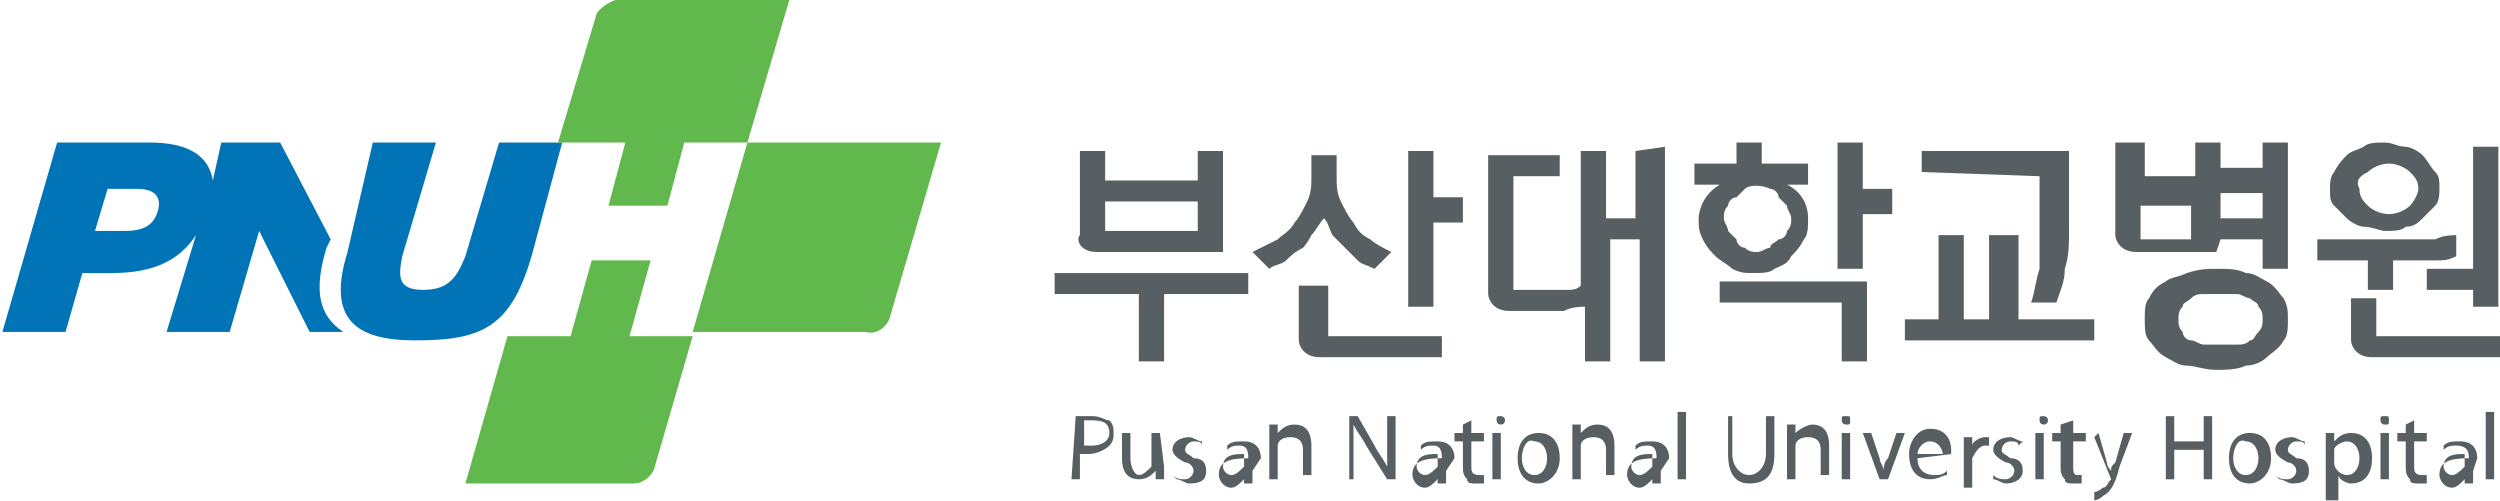 <?xml version="1.0" encoding="utf-8"?>
<!-- Generator: Adobe Illustrator 27.7.0, SVG Export Plug-In . SVG Version: 6.00 Build 0)  -->
<svg version="1.1" id="레이어_1" xmlns="http://www.w3.org/2000/svg" xmlns:xlink="http://www.w3.org/1999/xlink" x="0px"
	 y="0px" viewBox="0 0 279.4 56" style="enable-background:new 0 0 279.4 56;" xml:space="preserve">
<style type="text/css">
	.st0{fill:#575F62;}
	.st1{fill:#231F20;}
	.st2{fill:#0074B7;}
	.st3{fill:#61B84C;}
</style>
<g transform="matrix(4.704 0 0 -4.704 -511.528 1274.252)">
	<path class="st0" d="M134.5,260.3c0,0,0.1,0,0.2,0c0.2,0,0.4,0.1,0.4,0.3c0,0.2-0.1,0.3-0.4,0.3c-0.1,0-0.1,0-0.2,0V260.3z
		 M134.3,261c0.1,0,0.2,0,0.4,0c0.2,0,0.3-0.1,0.4-0.1c0.1-0.1,0.1-0.2,0.1-0.3c0-0.1,0-0.2-0.1-0.3c-0.1-0.1-0.3-0.2-0.5-0.2
		c-0.1,0-0.1,0-0.2,0v-0.6h-0.2"/>
	<path class="st0" d="M136.4,259.8c0-0.1,0-0.2,0-0.3h-0.2l0,0.2h0c-0.1-0.1-0.2-0.2-0.4-0.2c-0.2,0-0.4,0.1-0.4,0.5v0.6h0.2V260
		c0-0.2,0.1-0.4,0.2-0.4c0.1,0,0.2,0.1,0.3,0.2c0,0,0,0.1,0,0.1v0.7h0.2"/>
	<path class="st0" d="M136.7,259.5c0.1,0,0.2-0.1,0.3-0.1c0.3,0,0.4,0.1,0.4,0.3c0,0.2-0.1,0.3-0.3,0.3c-0.1,0.1-0.2,0.1-0.2,0.2
		c0,0.1,0.1,0.2,0.2,0.2c0.1,0,0.2,0,0.2-0.1l0,0.1c-0.1,0-0.2,0.1-0.3,0.1c-0.2,0-0.4-0.1-0.4-0.3c0-0.1,0.1-0.2,0.3-0.3
		c0.1,0,0.2-0.1,0.2-0.2c0-0.1-0.1-0.2-0.2-0.2c-0.1,0-0.2,0-0.3,0.1"/>
	<path class="st0" d="M138.3,260.1c-0.2,0-0.5,0-0.5-0.3c0-0.1,0.1-0.2,0.2-0.2c0.1,0,0.2,0.1,0.3,0.2c0,0,0,0,0,0.1V260.1z
		 M138.5,259.7c0-0.1,0-0.2,0-0.3h-0.2l0,0.1h0c-0.1-0.1-0.2-0.2-0.3-0.2c-0.2,0-0.3,0.2-0.3,0.3c0,0.3,0.2,0.4,0.7,0.4v0
		c0,0.1,0,0.3-0.2,0.3c-0.1,0-0.2,0-0.3-0.1l0,0.1c0.1,0.1,0.2,0.1,0.4,0.1c0.3,0,0.4-0.2,0.4-0.4"/>
	<path class="st0" d="M138.9,259.5h0.2v0.7c0,0,0,0.1,0,0.1c0,0.1,0.1,0.2,0.3,0.2c0.2,0,0.3-0.1,0.3-0.3v-0.6h0.2v0.7
		c0,0.4-0.2,0.5-0.4,0.5c-0.2,0-0.3-0.1-0.4-0.2h0l0,0.2h-0.2c0-0.1,0-0.2,0-0.3"/>
	<path class="st0" d="M140.9,259.5v0.7c0,0.3,0,0.4,0,0.6l0,0c0.1-0.2,0.2-0.3,0.3-0.5l0.5-0.8h0.2v1.5h-0.2v-0.6c0-0.2,0-0.4,0-0.6
		l0,0c-0.1,0.2-0.2,0.3-0.3,0.5L141,261h-0.2v-1.5"/>
	<path class="st0" d="M142.9,260.1c-0.2,0-0.5,0-0.5-0.3c0-0.1,0.1-0.2,0.2-0.2c0.1,0,0.2,0.1,0.3,0.2c0,0,0,0,0,0.1V260.1z
		 M143.1,259.7c0-0.1,0-0.2,0-0.3h-0.2l0,0.1h0c-0.1-0.1-0.2-0.2-0.3-0.2c-0.2,0-0.3,0.2-0.3,0.3c0,0.3,0.2,0.4,0.7,0.4v0
		c0,0.1,0,0.3-0.2,0.3c-0.1,0-0.2,0-0.3-0.1l0,0.1c0.1,0.1,0.2,0.1,0.4,0.1c0.3,0,0.4-0.2,0.4-0.4"/>
	<path class="st0" d="M143.7,260.9v-0.3h0.3v-0.2h-0.3v-0.6c0-0.1,0-0.2,0.2-0.2c0.1,0,0.1,0,0.1,0l0-0.2c-0.1,0-0.1,0-0.2,0
		c-0.1,0-0.2,0-0.2,0.1c-0.1,0.1-0.1,0.2-0.1,0.3v0.6h-0.2v0.2h0.2v0.2"/>
	<path class="st0" d="M144.2,260.6h0.2v-1.1h-0.2V260.6z M144.5,260.9c0-0.1-0.1-0.1-0.1-0.1c0,0,0,0,0,0c-0.1,0-0.1,0.1-0.1,0.1
		c0,0,0,0,0,0c0,0.1,0,0.1,0.1,0.1C144.4,261,144.5,261,144.5,260.9"/>
	<path class="st0" d="M144.9,260c0-0.2,0.1-0.4,0.3-0.4c0.2,0,0.3,0.2,0.3,0.4c0,0.2-0.1,0.4-0.3,0.4
		C145,260.5,144.9,260.2,144.9,260 M145.8,260c0-0.4-0.3-0.6-0.5-0.6c-0.3,0-0.5,0.2-0.5,0.6c0,0.4,0.2,0.6,0.5,0.6
		C145.6,260.6,145.8,260.4,145.8,260"/>
	<path class="st0" d="M146.1,259.5h0.2v0.7c0,0,0,0.1,0,0.1c0,0.1,0.1,0.2,0.3,0.2c0.2,0,0.3-0.1,0.3-0.3v-0.6h0.2v0.7
		c0,0.4-0.2,0.5-0.4,0.5c-0.2,0-0.3-0.1-0.4-0.2h0l0,0.2h-0.2c0-0.1,0-0.2,0-0.3"/>
	<path class="st0" d="M148,260.1c-0.2,0-0.5,0-0.5-0.3c0-0.1,0.1-0.2,0.2-0.2c0.1,0,0.2,0.1,0.3,0.2c0,0,0,0,0,0.1V260.1z
		 M148.2,259.7c0-0.1,0-0.2,0-0.3H148l0,0.1h0c-0.1-0.1-0.2-0.2-0.3-0.2c-0.2,0-0.3,0.2-0.3,0.3c0,0.3,0.2,0.4,0.7,0.4v0
		c0,0.1,0,0.3-0.2,0.3c-0.1,0-0.2,0-0.3-0.1l0,0.1c0.1,0.1,0.2,0.1,0.4,0.1c0.3,0,0.4-0.2,0.4-0.4"/>
	<path class="st0" d="M148.6,259.5h0.2v1.6h-0.2V259.5z"/>
	<path class="st0" d="M149.9,261v-0.9c0-0.3,0.2-0.5,0.4-0.5c0.2,0,0.4,0.2,0.4,0.5v0.9h0.2v-0.9c0-0.5-0.2-0.7-0.6-0.7
		c-0.3,0-0.5,0.2-0.5,0.7v0.9"/>
	<path class="st0" d="M151.2,259.5h0.2v0.7c0,0,0,0.1,0,0.1c0,0.1,0.1,0.2,0.3,0.2c0.2,0,0.3-0.1,0.3-0.3v-0.6h0.2v0.7
		c0,0.4-0.2,0.5-0.4,0.5c-0.1,0-0.3-0.1-0.4-0.2h0l0,0.2h-0.2c0-0.1,0-0.2,0-0.3"/>
	<path class="st0" d="M152.5,260.6h0.2v-1.1h-0.2V260.6z M152.7,260.9c0-0.1,0-0.1-0.1-0.1c-0.1,0-0.1,0.1-0.1,0.1
		c0,0.1,0,0.1,0.1,0.1C152.7,261,152.7,261,152.7,260.9"/>
	<path class="st0" d="M153.2,260.6l0.2-0.6c0-0.1,0.1-0.2,0.1-0.3h0c0,0.1,0,0.2,0.1,0.3l0.2,0.6h0.2l-0.4-1.1h-0.2l-0.4,1.1"/>
	<path class="st0" d="M154.9,260.1c0,0.1-0.1,0.3-0.3,0.3c-0.2,0-0.3-0.2-0.3-0.3H154.9z M154.3,260c0-0.3,0.2-0.4,0.4-0.4
		c0.1,0,0.2,0,0.3,0.1l0-0.1c-0.1,0-0.2-0.1-0.4-0.1c-0.3,0-0.5,0.2-0.5,0.6c0,0.3,0.2,0.6,0.5,0.6c0.4,0,0.5-0.3,0.5-0.5
		c0,0,0-0.1,0-0.1"/>
	<path class="st0" d="M155.4,260.2c0,0.1,0,0.2,0,0.3h0.2l0-0.2h0c0,0.1,0.2,0.2,0.3,0.2c0,0,0,0,0.1,0v-0.2c0,0,0,0-0.1,0
		c-0.1,0-0.2-0.1-0.3-0.3c0,0,0-0.1,0-0.1v-0.6h-0.2"/>
	<path class="st0" d="M156.1,259.5c0.1,0,0.2-0.1,0.3-0.1c0.2,0,0.4,0.1,0.4,0.3c0,0.2-0.1,0.3-0.3,0.3c-0.1,0.1-0.2,0.1-0.2,0.2
		c0,0.1,0.1,0.2,0.2,0.2c0.1,0,0.2,0,0.2-0.1l0.1,0.1c-0.1,0-0.2,0.1-0.3,0.1c-0.2,0-0.4-0.1-0.4-0.3c0-0.1,0.1-0.2,0.3-0.3
		c0.1,0,0.2-0.1,0.2-0.2c0-0.1-0.1-0.2-0.2-0.2c-0.1,0-0.2,0-0.3,0.1"/>
	<path class="st0" d="M157.1,260.6h0.2v-1.1h-0.2V260.6z M157.4,260.9c0-0.1-0.1-0.1-0.1-0.1c0,0,0,0,0,0c-0.1,0-0.1,0.1-0.1,0.1
		c0,0.1,0,0.1,0.1,0.1C157.3,261,157.4,261,157.4,260.9"/>
	<path class="st0" d="M158,260.9v-0.3h0.3v-0.2H158v-0.6c0-0.1,0-0.2,0.1-0.2c0.1,0,0.1,0,0.1,0l0-0.2c-0.1,0-0.1,0-0.2,0
		c-0.1,0-0.2,0-0.2,0.1c-0.1,0.1-0.1,0.2-0.1,0.3v0.6h-0.2v0.2h0.2v0.2"/>
	<path class="st0" d="M158.6,260.6l0.2-0.7c0-0.1,0.1-0.2,0.1-0.2h0c0,0.1,0,0.1,0.1,0.2l0.2,0.7h0.2l-0.3-0.8
		c-0.1-0.4-0.2-0.6-0.4-0.7c-0.1-0.1-0.2-0.1-0.2-0.1l0,0.2c0,0,0.1,0,0.2,0.1c0.1,0,0.1,0.1,0.2,0.2c0,0,0,0,0,0c0,0,0,0,0,0
		l-0.4,1"/>
	<path class="st0" d="M160.4,261v-0.6h0.7v0.6h0.2v-1.5h-0.2v0.7h-0.7v-0.7h-0.2v1.5"/>
	<path class="st0" d="M161.8,260c0-0.2,0.1-0.4,0.3-0.4c0.2,0,0.3,0.2,0.3,0.4c0,0.2-0.1,0.4-0.3,0.4
		C161.9,260.5,161.8,260.2,161.8,260 M162.7,260c0-0.4-0.3-0.6-0.5-0.6c-0.3,0-0.5,0.2-0.5,0.6c0,0.4,0.2,0.6,0.5,0.6
		C162.5,260.6,162.7,260.4,162.7,260"/>
	<path class="st0" d="M162.9,259.5c0.1,0,0.2-0.1,0.3-0.1c0.3,0,0.4,0.1,0.4,0.3c0,0.2-0.1,0.3-0.3,0.3c-0.1,0.1-0.2,0.1-0.2,0.2
		c0,0.1,0.1,0.2,0.2,0.2c0.1,0,0.2,0,0.2-0.1l0,0.1c-0.1,0-0.2,0.1-0.3,0.1c-0.2,0-0.4-0.1-0.4-0.3c0-0.1,0.1-0.2,0.3-0.3
		c0.1,0,0.2-0.1,0.2-0.2c0-0.1-0.1-0.2-0.2-0.2c-0.1,0-0.2,0-0.3,0.1"/>
	<path class="st0" d="M164.2,259.9C164.2,259.9,164.2,259.9,164.2,259.9c0-0.2,0.2-0.3,0.3-0.3c0.2,0,0.3,0.2,0.3,0.4
		c0,0.2-0.1,0.4-0.3,0.4c-0.1,0-0.3-0.1-0.3-0.2c0,0,0-0.1,0-0.1V259.9z M164,260.2c0,0.1,0,0.3,0,0.4h0.2l0-0.2h0
		c0.1,0.1,0.2,0.2,0.4,0.2c0.3,0,0.5-0.2,0.5-0.6c0-0.4-0.2-0.6-0.5-0.6c-0.1,0-0.3,0.1-0.3,0.2h0V259H164"/>
	<path class="st0" d="M165.3,260.6h0.2v-1.1h-0.2V260.6z M165.5,260.9c0-0.1,0-0.1-0.1-0.1c-0.1,0-0.1,0.1-0.1,0.1
		c0,0.1,0,0.1,0.1,0.1C165.5,261,165.5,261,165.5,260.9"/>
	<path class="st0" d="M166.1,260.9v-0.3h0.3v-0.2h-0.3v-0.6c0-0.1,0-0.2,0.2-0.2c0.1,0,0.1,0,0.1,0l0-0.2c-0.1,0-0.1,0-0.2,0
		c-0.1,0-0.2,0-0.2,0.1c-0.1,0.1-0.1,0.2-0.1,0.3v0.6h-0.2v0.2h0.2v0.2"/>
	<path class="st0" d="M167.3,260.1c-0.2,0-0.5,0-0.5-0.3c0-0.1,0.1-0.2,0.2-0.2c0.1,0,0.2,0.1,0.3,0.2c0,0,0,0,0,0.1V260.1z
		 M167.5,259.7c0-0.1,0-0.2,0-0.3h-0.2l0,0.1h0c-0.1-0.1-0.2-0.2-0.3-0.2c-0.2,0-0.3,0.2-0.3,0.3c0,0.3,0.2,0.4,0.7,0.4v0
		c0,0.1,0,0.3-0.3,0.3c-0.1,0-0.2,0-0.3-0.1l0,0.1c0.1,0.1,0.2,0.1,0.4,0.1c0.3,0,0.4-0.2,0.4-0.4"/>
	<path class="st0" d="M167.8,259.5h0.2v1.6h-0.2V259.5z"/>
	<path class="st0" d="M153.1,262.3v1.9h-3.5v-0.5h2.9v-1.4H153.1z M152.4,267.4v-2.9h0.6v1.3h0.7v0.6h-0.7v1.1H152.4z M149.1,265.7
		c0-0.2,0-0.3,0.1-0.5c0.1-0.2,0.2-0.3,0.3-0.4c0.1-0.1,0.3-0.2,0.4-0.3c0.2-0.1,0.3-0.1,0.5-0.1c0.2,0,0.4,0,0.5,0.1
		c0.2,0.1,0.3,0.1,0.4,0.3c0.1,0.1,0.2,0.2,0.3,0.4c0.1,0.1,0.1,0.3,0.1,0.5c0,0.6-0.5,0.8-0.5,0.8h0.5v0.5h-1.1v0.5h-0.6V267H149
		v-0.5h0.6C149.1,266.2,149.1,265.7,149.1,265.7 M150.8,266.4c0.1,0,0.2-0.1,0.2-0.2c0.1-0.1,0.1-0.1,0.2-0.2c0-0.1,0.1-0.2,0.1-0.3
		c0-0.1,0-0.2-0.1-0.3c0-0.1-0.1-0.2-0.2-0.2c-0.1-0.1-0.2-0.1-0.2-0.2c-0.1,0-0.2-0.1-0.3-0.1c-0.1,0-0.2,0-0.3,0.1
		c-0.1,0-0.2,0.1-0.2,0.2c-0.1,0.1-0.1,0.1-0.2,0.2c0,0.1-0.1,0.2-0.1,0.3c0,0.1,0,0.2,0.1,0.3c0,0.1,0.1,0.2,0.2,0.2
		c0.1,0.1,0.1,0.1,0.2,0.2C150.3,266.5,150.6,266.5,150.8,266.4"/>
	<path class="st0" d="M156.1,265.3h0.6v-2h1.8v-0.5H154v0.5h0.8v2h0.6v-2h0.6V265.3z M154.4,266.8v0.5h3.5v-1.9c0-0.3,0-0.6-0.1-0.9
		c0-0.3-0.1-0.5-0.2-0.8H157c0.1,0.3,0.1,0.5,0.2,0.8c0,0.3,0,0.5,0,0.8v1.4"/>
	<path class="st0" d="M135,266.1h2.2v-0.7H135V266.1z M134.8,264.9h3v2.4h-0.6v-0.7H135v0.7h-0.6v-2
		C134.3,265.2,134.4,264.9,134.8,264.9 M133.8,264.4v-0.5h2v-1.6h0.6v1.6h2v0.5"/>
	<path class="st0" d="M142.8,266.2v1.1h-0.6v-3.7h0.6v2h0.7v0.6H142.8z M140.2,264.1h-0.6v-1.3c0-0.1,0.1-0.4,0.5-0.4v0h2.9v0.5
		h-2.7V264.1z M139.9,265.3c0.1,0.1,0.2,0.3,0.3,0.4c0.1-0.1,0.1-0.2,0.2-0.4c0.1-0.1,0.2-0.2,0.3-0.3c0.1-0.1,0.2-0.2,0.3-0.3
		c0.1-0.1,0.2-0.1,0.4-0.2l0.4,0.4c-0.2,0.1-0.4,0.2-0.5,0.3c-0.2,0.1-0.3,0.2-0.4,0.4c-0.1,0.1-0.2,0.3-0.3,0.5
		c-0.1,0.2-0.1,0.4-0.1,0.6v0.5h-0.6v-0.5c0-0.2,0-0.4-0.1-0.6c-0.1-0.2-0.2-0.4-0.3-0.5c-0.1-0.2-0.3-0.3-0.4-0.4
		c-0.2-0.1-0.4-0.2-0.6-0.3l0.4-0.4c0.1,0.1,0.3,0.1,0.4,0.2c0.1,0.1,0.2,0.2,0.4,0.3C139.7,265,139.8,265.1,139.9,265.3"/>
	<path class="st0" d="M148.3,267.4v-5.1h-0.6v2.9H147v-2.9h-0.6v1.3c-0.1,0-0.3,0-0.5-0.1c-0.2,0-0.3,0-0.5,0h-0.8
		c-0.4,0-0.5,0.3-0.5,0.4v3.3h1.7v-0.5h-1.1v-2.7h0.8c0.1,0,0.3,0,0.4,0c0.2,0,0.3,0,0.4,0.1v3.2h0.6v-1.6h0.7v1.6"/>
	<path class="st0" d="M162.4,263c-0.1-0.1-0.1-0.2-0.2-0.2c-0.1-0.1-0.2-0.1-0.3-0.1c-0.1,0-0.3,0-0.4,0c-0.1,0-0.3,0-0.4,0
		c-0.1,0-0.2,0.1-0.3,0.1c-0.1,0-0.2,0.1-0.2,0.2c-0.1,0.1-0.1,0.2-0.1,0.3c0,0.1,0,0.2,0.1,0.3c0,0.1,0.1,0.1,0.2,0.2
		c0.1,0.1,0.2,0.1,0.3,0.1c0.1,0,0.3,0,0.4,0c0.1,0,0.3,0,0.4,0c0.1,0,0.2-0.1,0.3-0.1c0.1-0.1,0.2-0.1,0.2-0.2
		c0.1-0.1,0.1-0.2,0.1-0.3C162.5,263.2,162.5,263.1,162.4,263 M163,263.8c-0.1,0.1-0.2,0.3-0.4,0.4c-0.2,0.1-0.3,0.2-0.5,0.2
		c-0.2,0.1-0.4,0.1-0.7,0.1c-0.2,0-0.4,0-0.7-0.1c-0.2-0.1-0.4-0.1-0.5-0.2c-0.2-0.1-0.3-0.2-0.4-0.4c-0.1-0.1-0.1-0.3-0.1-0.5
		c0-0.2,0-0.4,0.1-0.5c0.1-0.1,0.2-0.3,0.4-0.4c0.2-0.1,0.3-0.2,0.5-0.2c0.2,0,0.4-0.1,0.7-0.1c0.2,0,0.5,0,0.7,0.1
		c0.2,0,0.4,0.1,0.5,0.2c0.1,0.1,0.3,0.2,0.4,0.4c0.1,0.1,0.1,0.3,0.1,0.5C163.1,263.5,163.1,263.6,163,263.8 M160.8,265.2h-1.2v0.8
		h1.2V265.2z M161.5,266.3h1v-0.6h-1V266.3z M161.5,265.2h1v-0.7h0.6v3h-0.6v-0.6h-1v0.6h-0.6v-0.8h-1.2v0.8H159v-2.2
		c0-0.1,0.1-0.4,0.5-0.4h1.9"/>
	<path class="st0" d="M165,264h0.6v0.7h0.5c0.2,0,0.3,0,0.5,0c0.2,0,0.3,0,0.5,0.1v0.5c-0.1,0-0.3,0-0.5-0.1c-0.2,0-0.3,0-0.5,0
		h-2.3v-0.5h1.2V264z M165.2,262.8v1h-0.6v-1c0-0.1,0.1-0.4,0.5-0.4h3.1v0.5H165.2z M165,266.8c0.1,0.1,0.3,0.2,0.5,0.2
		c0.2,0,0.4-0.1,0.5-0.2c0.1-0.1,0.2-0.2,0.2-0.4c0-0.1-0.1-0.3-0.2-0.4c-0.1-0.1-0.3-0.2-0.5-0.2c-0.2,0-0.4,0.1-0.5,0.2
		c-0.1,0.1-0.2,0.2-0.2,0.4C164.7,266.6,164.8,266.7,165,266.8 M164.5,265.7c0.1-0.1,0.3-0.2,0.4-0.2c0.2,0,0.4-0.1,0.5-0.1
		c0.2,0,0.4,0,0.5,0.1c0.2,0,0.3,0.1,0.4,0.2c0.1,0.1,0.2,0.2,0.3,0.3c0.1,0.1,0.1,0.3,0.1,0.4c0,0.2,0,0.3-0.1,0.4
		c-0.1,0.1-0.2,0.3-0.3,0.4c-0.1,0.1-0.3,0.2-0.4,0.2c-0.2,0-0.3,0.1-0.5,0.1c-0.2,0-0.4,0-0.5-0.1c-0.2-0.1-0.3-0.1-0.4-0.2
		c-0.1-0.1-0.2-0.2-0.3-0.4c-0.1-0.1-0.1-0.3-0.1-0.4c0-0.2,0-0.3,0.1-0.4C164.3,265.9,164.4,265.8,164.5,265.7 M166.4,264h1.1v-0.4
		h0.6v3.8h-0.6v-2.9h-1.1"/>
	<path class="st1" d="M126.5,267.5"/>
	<path class="st2" d="M112.5,265.9c-0.1-0.4-0.4-0.5-0.8-0.5H111l0.3,1h0.7C112.3,266.4,112.6,266.3,112.5,265.9 M113.8,266.6
		c-0.1,0.6-0.6,0.9-1.5,0.9h-2.2l-1.3-4.5h1.5l0.4,1.4h0.7c1,0,1.6,0.3,2,0.9l-0.7-2.3h1.5l0.7,2.4l1.2-2.4v0h0.8
		c-0.6,0.4-0.7,1-0.4,2l0.1,0.2l-1.2,2.3h-1.4"/>
	<path class="st2" d="M117.6,267.5h1.5l-0.8-2.7c-0.1-0.5-0.1-0.8,0.5-0.8c0.6,0,0.8,0.3,1,0.8l0.8,2.7h1.5l-0.7-2.6
		c-0.5-1.8-1.2-2.1-2.8-2.1c-1.4,0-2.1,0.5-1.6,2.1"/>
	<path class="st3" d="M127.5,270.9l-1-3.4H125l-0.4-1.5h-1.4l0.4,1.5H122l0.9,3c0,0.1,0.2,0.3,0.5,0.4"/>
	<path class="st3" d="M129.9,263.4L129.9,263.4C129.9,263.4,129.9,263.4,129.9,263.4l1.2,4.1h-4.6l-1.3-4.5h4.1
		C129.7,262.9,129.9,263.3,129.9,263.4"/>
	<path class="st3" d="M124.3,259.8l0.9,3.1h-1.5l0.5,1.8h-1.4l-0.5-1.8h-1.5l-1-3.5h4C124.1,259.4,124.3,259.7,124.3,259.8"/>
</g>
</svg>
